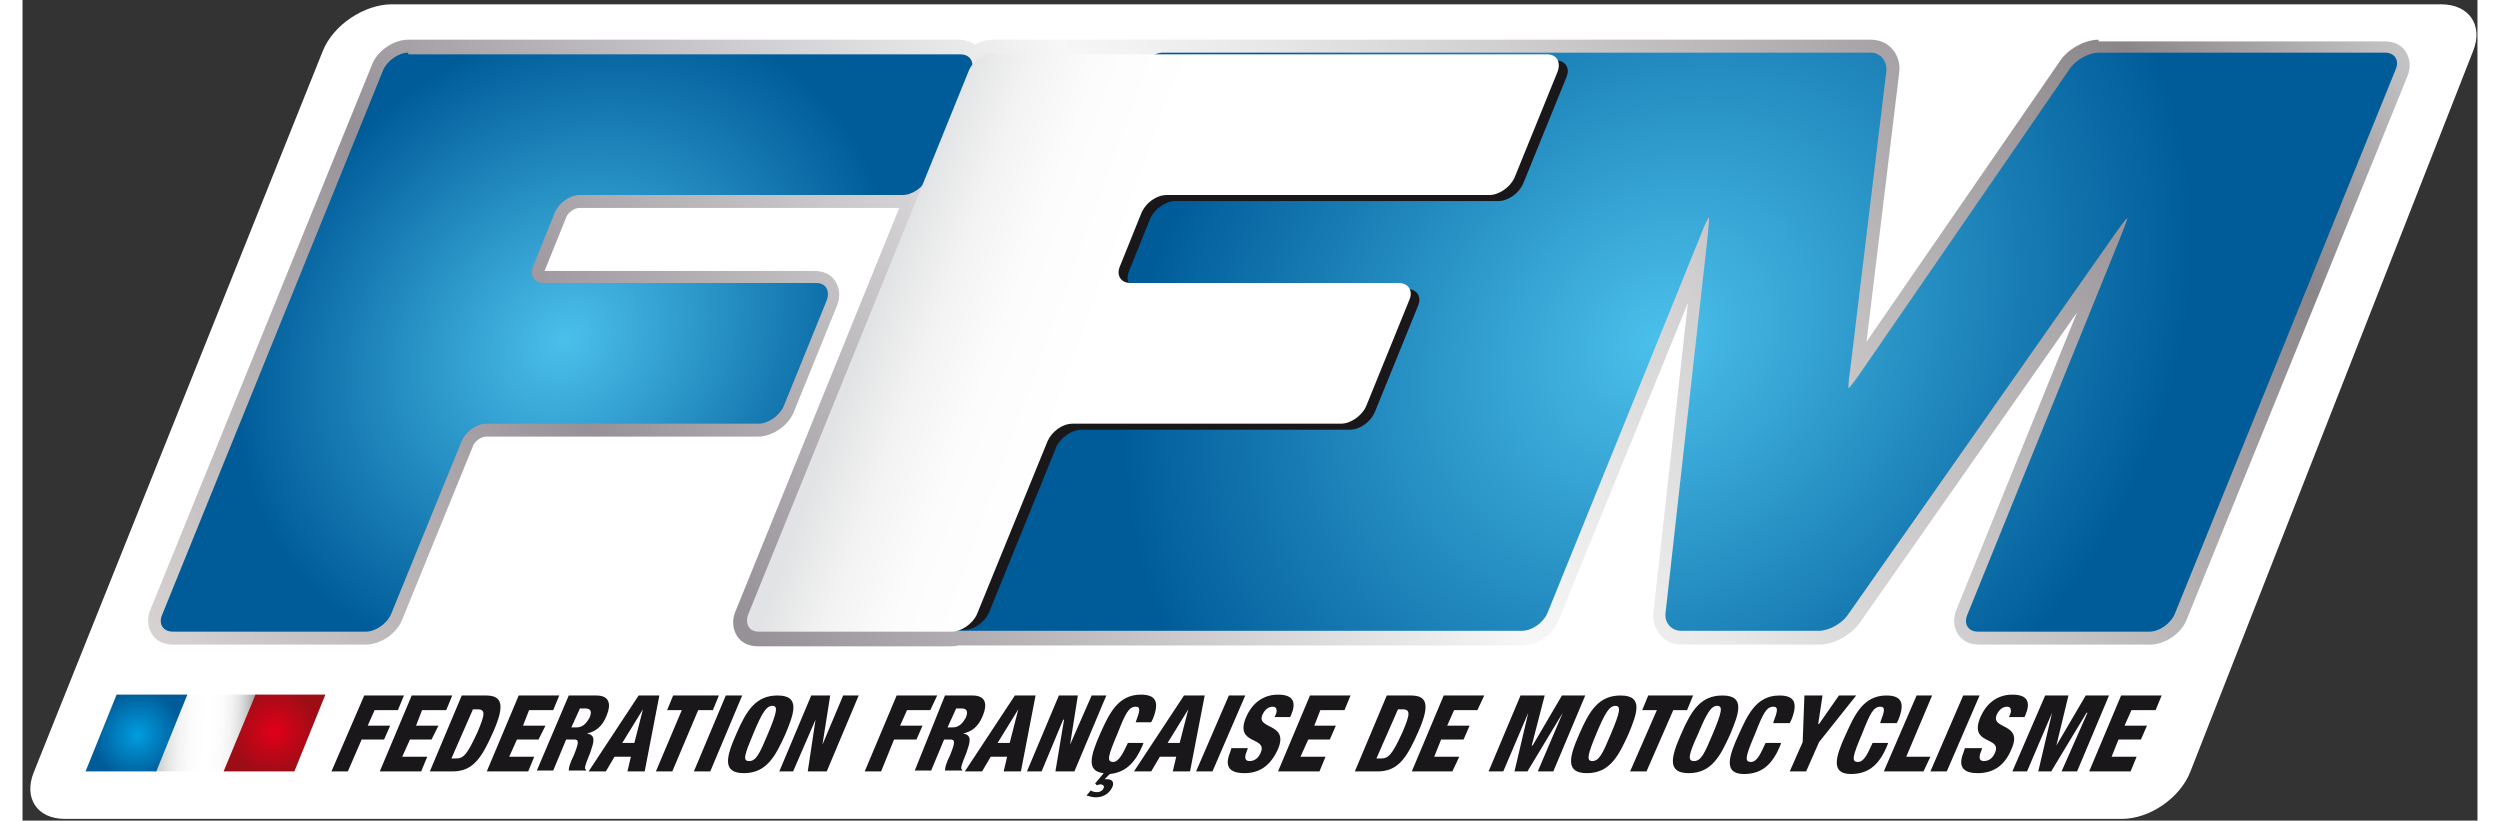 <svg version="1.1" id="Calque_1" xmlns="http://www.w3.org/2000/svg" xmlns:xlink="http://www.w3.org/1999/xlink" x="0px" y="0px" viewBox="0 0 284.5 95.1" style="enable-background:new 0 0 284.5 95.1;" xml:space="preserve" width="262" height="86">
<rect x="0" y="0" width="284.5" height="95.1" fill="#333333" stroke="none"/>
<style type="text/css">
	.st0{clip-path:url(#SVGID_2_);fill:#FFFFFF;}
	.st1{clip-path:url(#SVGID_4_);fill:url(#SVGID_5_);}
	.st2{clip-path:url(#SVGID_7_);fill:url(#SVGID_8_);}
	.st3{clip-path:url(#SVGID_10_);fill:url(#SVGID_11_);}
	.st4{clip-path:url(#SVGID_13_);fill:#1A171B;}
	.st5{clip-path:url(#SVGID_15_);fill:url(#SVGID_16_);}
	.st6{clip-path:url(#SVGID_18_);fill:url(#SVGID_19_);}
	.st7{clip-path:url(#SVGID_21_);fill:url(#SVGID_22_);}
	.st8{clip-path:url(#SVGID_24_);fill:url(#SVGID_25_);}
	.st9{clip-path:url(#SVGID_27_);fill:#1A171B;}
</style>
<g>
	<g>
		<defs>
			<rect id="SVGID_1_" x="0.9" y="0.5" width="283.5" height="94.4"/>
		</defs>
		<clipPath id="SVGID_2_">
			<use xlink:href="#SVGID_1_" style="overflow:visible;"/>
		</clipPath>
		<path class="st0" d="M251.2,89.5c-1.2,3-4.7,5.4-7.9,5.4H4.9c-3.2,0-4.8-2.4-3.6-5.4L34.8,5.9c1.2-3,4.8-5.4,8-5.4h237.5    c3.2,0,4.9,2.4,3.7,5.4L251.2,89.5z"/>
	</g>
	<g>
		<defs>
			<path id="SVGID_3_" d="M240.6,4.6c-1.6,0-3.6,1.1-4.5,2.5l-22.4,32.5l3.8-31.3c0.1-1-0.2-1.9-0.8-2.6c-0.6-0.7-1.5-1.1-2.5-1.1     l-37.2,0c-0.2,0-0.4,0-0.6,0h-63.9c-0.7,0-1.5,0.2-2.1,0.6c-0.5-0.4-1.1-0.6-1.9-0.6H44.7c-1.7,0-3.6,1.3-4.2,2.9L14.8,70.7     c-0.4,1-0.3,2,0.2,2.8c0.5,0.8,1.4,1.2,2.4,1.2h22.4c1.7,0,3.6-1.3,4.2-2.9l8.2-20.1c0.2-0.6,1-1.1,1.5-1.1h31.5     c1.7,0,3.6-1.3,4.2-2.9l5-12.3c0.4-1,0.3-2-0.2-2.8c-0.5-0.8-1.4-1.2-2.4-1.2H60.5l2.5-6.2c0.2-0.6,1-1.1,1.5-1.1h37.1l-19,46.8     c-0.4,1-0.3,2,0.2,2.8c0.5,0.8,1.4,1.2,2.4,1.2h22.4c0.2,0,0.5,0,0.8-0.1h65.4c1.7,0,3.6-1.3,4.2-2.9L193,35.1l-4,35.9     c-0.1,1,0.2,1.9,0.8,2.6c0.6,0.7,1.5,1.1,2.5,1.1h16c1.6,0,3.6-1.1,4.6-2.5l25.2-36l-14,34.5c-0.4,1-0.3,2,0.2,2.8     c0.5,0.8,1.4,1.2,2.4,1.2h19.9c1.7,0,3.6-1.3,4.2-2.9l25.6-63c0.4-1,0.3-2-0.2-2.8c-0.5-0.8-1.4-1.2-2.4-1.2H240.6z"/>
		</defs>
		<clipPath id="SVGID_4_">
			<use xlink:href="#SVGID_3_" style="overflow:visible;"/>
		</clipPath>
		
			<linearGradient id="SVGID_5_" gradientUnits="userSpaceOnUse" x1="-151.82" y1="471.554" x2="-148.893" y2="471.554" gradientTransform="matrix(73.798 -58.096 -58.096 -73.798 38633.238 26107.209)">
			<stop offset="0" style="stop-color:#ECE9E7"/>
			<stop offset="0" style="stop-color:#E6E2DF"/>
			<stop offset="6.413551e-02" style="stop-color:#D7D3D2"/>
			<stop offset="0.186" style="stop-color:#B1ADB0"/>
			<stop offset="0.264" style="stop-color:#969197"/>
			<stop offset="0.522" style="stop-color:#F7F7F7"/>
			<stop offset="0.589" style="stop-color:#E8E8E8"/>
			<stop offset="0.717" style="stop-color:#C2BFC1"/>
			<stop offset="0.876" style="stop-color:#8A8589"/>
			<stop offset="1" style="stop-color:#D8D9DA"/>
			<stop offset="1" style="stop-color:#B0B2B3"/>
		</linearGradient>
		<polygon class="st1" points="-19.7,31.4 176.4,-122.9 310.9,47.9 114.8,202.3   "/>
	</g>
	<g>
		<defs>
			<path id="SVGID_6_" d="M240.6,6.1c-1.1,0-2.6,0.8-3.3,1.8L213,43.2c-0.7,1-1.3,1.8-1.4,1.8c0,0,0-0.9,0.2-2.1L216,8.2     c0.1-1.1-0.7-2.1-1.8-2.1l-82,0c-1.1,0-2.4,0.9-2.9,2l-25.3,63c-0.4,1.1,0.1,2,1.2,2h68.6c1.1,0,2.4-0.9,2.9-2l17.8-43.9     c0.4-1.1,0.9-2,0.9-2c0.1,0,0,0.9-0.1,2.1l-4.9,43.8c-0.1,1.1,0.7,2,1.8,2h16c1.1,0,2.6-0.8,3.3-1.8l31-44.2     c0.7-1,1.3-1.8,1.4-1.8c0.1,0-0.3,0.9-0.7,2l-17.8,43.9c-0.5,1.1,0.1,2,1.2,2h19.9c1.1,0,2.4-0.9,2.9-2L275,8.1     c0.5-1.1-0.1-2-1.2-2H240.6z"/>
		</defs>
		<clipPath id="SVGID_7_">
			<use xlink:href="#SVGID_6_" style="overflow:visible;"/>
		</clipPath>
		
			<radialGradient id="SVGID_8_" cx="-150.388" cy="485.884" r="7.146" gradientTransform="matrix(8.536 0 1.652 -8.536 670.628 4186.879)" gradientUnits="userSpaceOnUse">
			<stop offset="0" style="stop-color:#4BC0EB"/>
			<stop offset="1" style="stop-color:#005C99"/>
		</radialGradient>
		<polygon class="st2" points="103.5,6.1 288.5,6.1 275.5,73.2 90.5,73.2   "/>
	</g>
	<g>
		<defs>
			<path id="SVGID_9_" d="M44.7,6.1c-1.1,0-2.4,0.9-2.9,2L16.2,71.2c-0.5,1.1,0.1,2,1.2,2h22.4c1.1,0,2.4-0.9,2.9-2l8.2-20.1     c0.5-1.1,1.7-2,2.9-2h31.5c1.1,0,2.4-0.9,2.9-2l5-12.3c0.4-1.1-0.1-2-1.2-2H60.4c-1.1,0-1.7-0.9-1.2-2l2.5-6.2     c0.5-1.1,1.7-2,2.9-2h37.4c1.1,0,2.4-0.9,2.9-2l5-12.3c0.5-1.1-0.1-2-1.2-2H44.7z"/>
		</defs>
		<clipPath id="SVGID_10_">
			<use xlink:href="#SVGID_9_" style="overflow:visible;"/>
		</clipPath>
		
			<radialGradient id="SVGID_11_" cx="-169.553" cy="496.523" r="7.146" gradientTransform="matrix(5.226 0 1.011 -5.226 446.94 2634.255)" gradientUnits="userSpaceOnUse">
			<stop offset="0" style="stop-color:#4BC0EB"/>
			<stop offset="1" style="stop-color:#005C99"/>
		</radialGradient>
		<polygon class="st3" points="15.7,6.1 123.3,6.1 110.3,73.3 2.7,73.3   "/>
	</g>
	<g>
		<defs>
			<rect id="SVGID_12_" x="0.9" y="0.5" width="283.5" height="94.4"/>
		</defs>
		<clipPath id="SVGID_13_">
			<use xlink:href="#SVGID_12_" style="overflow:visible;"/>
		</clipPath>
		<path class="st4" d="M110.9,9c0.5-1.1,1.7-2,2.9-2h63.9c1.1,0,1.7,0.9,1.2,2l-5,12.3c-0.5,1.1-1.7,2-2.9,2h-37.4    c-1.1,0-2.4,0.9-2.9,2l-2.5,6.2c-0.4,1.1,0.1,2,1.2,2h31.1c1.1,0,1.7,0.9,1.2,2l-5,12.3c-0.5,1.1-1.7,2-2.9,2h-31.1    c-1.1,0-2.4,0.9-2.9,2l-7.8,19.2c-0.5,1.1-1.7,2-2.9,2H86.8c-1.1,0-1.7-0.9-1.2-2L110.9,9z"/>
	</g>
	<g>
		<defs>
			<path id="SVGID_14_" d="M112.6,6.1c-1.1,0-2.4,0.9-2.9,2L84.1,71.2c-0.4,1.1,0.1,2,1.2,2h22.4c1.1,0,2.4-0.9,2.9-2l8.2-20.1     c0.5-1.1,1.7-2,2.9-2h31.1c1.1,0,2.4-0.9,2.9-2l5-12.3c0.5-1.1-0.1-2-1.2-2h-31.1c-1.1,0-1.7-0.9-1.2-2l2.5-6.2     c0.5-1.1,1.7-2,2.9-2h37.4c1.1,0,2.4-0.9,2.9-2l5-12.3c0.4-1.1-0.1-2-1.2-2H112.6z"/>
		</defs>
		<clipPath id="SVGID_15_">
			<use xlink:href="#SVGID_14_" style="overflow:visible;"/>
		</clipPath>
		
			<linearGradient id="SVGID_16_" gradientUnits="userSpaceOnUse" x1="-158.984" y1="483.765" x2="-156.057" y2="483.765" gradientTransform="matrix(18.752 6.818 6.818 -18.752 -215.548 10184.471)">
			<stop offset="0" style="stop-color:#E2E3E4"/>
			<stop offset="4.287703e-03" style="stop-color:#E3E4E5"/>
			<stop offset="0.12" style="stop-color:#F3F3F3"/>
			<stop offset="0.251" style="stop-color:#FCFCFC"/>
			<stop offset="0.429" style="stop-color:#FFFFFF"/>
			<stop offset="0.923" style="stop-color:#FFFFFF"/>
			<stop offset="1" style="stop-color:#FFFFFF"/>
		</linearGradient>
		<polygon class="st5" points="94.6,-24.3 199.7,13.9 167.1,103.6 62,65.4   "/>
	</g>
	<g>
		<defs>
			<polygon id="SVGID_17_" points="18.9,80.5 15.2,89.4 23.5,89.4 27.2,80.5    "/>
		</defs>
		<clipPath id="SVGID_18_">
			<use xlink:href="#SVGID_17_" style="overflow:visible;"/>
		</clipPath>
		
			<linearGradient id="SVGID_19_" gradientUnits="userSpaceOnUse" x1="-174.315" y1="540.429" x2="-171.388" y2="540.429" gradientTransform="matrix(3.916 0 0.205 -3.916 587.199 2201.314)">
			<stop offset="0" style="stop-color:#BFC1C2"/>
			<stop offset="4.423894e-02" style="stop-color:#CCCECF"/>
			<stop offset="0.139" style="stop-color:#E3E4E4"/>
			<stop offset="0.242" style="stop-color:#F3F3F3"/>
			<stop offset="0.358" style="stop-color:#FCFCFC"/>
			<stop offset="0.516" style="stop-color:#FFFFFF"/>
			<stop offset="0.661" style="stop-color:#FCFCFC"/>
			<stop offset="0.75" style="stop-color:#F4F4F4"/>
			<stop offset="0.825" style="stop-color:#E5E6E6"/>
			<stop offset="0.891" style="stop-color:#D1D1D2"/>
			<stop offset="0.951" style="stop-color:#B7B7B9"/>
			<stop offset="1" style="stop-color:#9B9C9E"/>
		</linearGradient>
		<polygon class="st6" points="15.2,80.5 27.6,80.5 27.2,89.4 14.8,89.4   "/>
	</g>
	<g>
		<defs>
			<polygon id="SVGID_20_" points="27,80.5 23.3,89.4 31.5,89.4 35.1,80.5    "/>
		</defs>
		<clipPath id="SVGID_21_">
			<use xlink:href="#SVGID_20_" style="overflow:visible;"/>
		</clipPath>
		
			<radialGradient id="SVGID_22_" cx="-283.654" cy="615.478" r="7.144" gradientTransform="matrix(0.714 0 3.740124e-02 -0.714 208.675 524.225)" gradientUnits="userSpaceOnUse">
			<stop offset="0" style="stop-color:#E1001A"/>
			<stop offset="1" style="stop-color:#9C0D16"/>
		</radialGradient>
		<polygon class="st7" points="23.3,80.5 35.6,80.5 35.1,89.4 22.9,89.4   "/>
	</g>
	<g>
		<defs>
			<polygon id="SVGID_23_" points="10.9,80.5 7.3,89.4 15.5,89.4 19.1,80.5    "/>
		</defs>
		<clipPath id="SVGID_24_">
			<use xlink:href="#SVGID_23_" style="overflow:visible;"/>
		</clipPath>
		
			<radialGradient id="SVGID_25_" cx="-302.858" cy="615.346" r="7.146" gradientTransform="matrix(0.714 0 3.743245e-02 -0.714 206.513 524.527)" gradientUnits="userSpaceOnUse">
			<stop offset="0" style="stop-color:#009DDF"/>
			<stop offset="1" style="stop-color:#005C99"/>
		</radialGradient>
		<polygon class="st8" points="7.3,80.5 19.6,80.5 19.1,89.4 6.8,89.4   "/>
	</g>
	<g>
		<defs>
			<rect id="SVGID_26_" x="0.9" y="0.5" width="283.5" height="94.4"/>
		</defs>
		<clipPath id="SVGID_27_">
			<use xlink:href="#SVGID_26_" style="overflow:visible;"/>
		</clipPath>
		<polygon class="st9" points="39.6,80.6 44.2,80.6 43.5,82.3 40.8,82.3 40,84.1 42.6,84.1 41.9,85.7 39.3,85.7 37.7,89.4     35.8,89.4   "/>
		<polygon class="st9" points="45.1,80.6 49.8,80.6 49.1,82.3 46.3,82.3 45.6,84.1 48.2,84.1 47.4,85.7 44.9,85.7 44,87.7     46.9,87.7 46.2,89.4 41.4,89.4   "/>
		<path class="st9" d="M50.9,80.6h2.8c1.9,0,2.2,1.1,0.9,4.1c-1.4,3.2-2.4,4.7-4.8,4.7h-2.6L50.9,80.6z M49.7,87.9h0.5    c0.9,0,1.3-0.4,2.5-3c0.9-2.1,1-2.7,0-2.7h-0.5L49.7,87.9z"/>
		<polygon class="st9" points="57.5,80.6 62.2,80.6 61.5,82.3 58.7,82.3 58,84.1 60.6,84.1 59.8,85.7 57.3,85.7 56.4,87.7     59.3,87.7 58.6,89.4 53.8,89.4   "/>
		<path class="st9" d="M63.3,80.6h3.2c1.6,0,1.7,1.1,1.2,2.3c-0.5,1.3-1.3,1.9-2.3,2.1l0,0c1.1,0.2,0.8,1,0.4,2.2    c-0.7,1.7-0.7,1.9-0.5,2l0,0.1h-2c0-0.3,0.1-0.8,0.6-1.8c0.6-1.5,0.6-1.8,0-1.8H63l-1.5,3.6h-1.9L63.3,80.6z M63.6,84.3h0.6    c0.8,0,1.2-0.6,1.5-1.1c0.3-0.7,0.2-1.1-0.5-1.1h-0.6L63.6,84.3z"/>
		<path class="st9" d="M71.4,80.6h2.4l-1.7,8.8h-2l0.4-1.7h-1.9l-1,1.7h-2L71.4,80.6z M71.9,82.2L71.9,82.2l-2.4,3.9h1.4L71.9,82.2z    "/>
		<polygon class="st9" points="76.4,82.3 74.7,82.3 75.4,80.6 80.7,80.6 80,82.3 78.3,82.3 75.3,89.4 73.4,89.4   "/>
		<polygon class="st9" points="81.5,80.6 83.4,80.6 79.7,89.4 77.8,89.4   "/>
		<path class="st9" d="M83.6,89.6c-2.5,0-2.1-1.8-0.9-4.5c1.2-2.8,2.3-4.5,4.8-4.5c2.7,0,1.9,2.1,0.9,4.5    C87.3,87.5,86.3,89.6,83.6,89.6 M84.2,88.2c0.8,0,1.2-0.8,2.2-3.2c1-2.4,1.2-3.2,0.5-3.2c-0.7,0-1.2,0.8-2.2,3.2    C83.7,87.4,83.4,88.2,84.2,88.2"/>
		<polygon class="st9" points="91.4,80.6 93.6,80.6 92.7,86.3 92.7,86.3 95.1,80.6 96.9,80.6 93.2,89.4 91,89.4 91.9,83.4     91.9,83.4 89.3,89.4 87.7,89.4   "/>
		<polygon class="st9" points="101.3,80.6 106,80.6 105.2,82.3 102.5,82.3 101.7,84.1 104.3,84.1 103.6,85.7 101,85.7 99.5,89.4     97.6,89.4   "/>
		<path class="st9" d="M106.9,80.6h3.2c1.6,0,1.7,1.1,1.2,2.3c-0.5,1.3-1.3,1.9-2.3,2.1l0,0c1.1,0.2,0.8,1,0.4,2.2    c-0.7,1.7-0.7,1.9-0.5,2l0,0.1h-2c0-0.3,0.1-0.8,0.6-1.8c0.6-1.5,0.6-1.8,0-1.8h-0.7l-1.5,3.6h-1.9L106.9,80.6z M107.2,84.3h0.6    c0.8,0,1.2-0.6,1.5-1.1c0.3-0.7,0.2-1.1-0.5-1.1h-0.6L107.2,84.3z"/>
		<path class="st9" d="M115,80.6h2.4l-1.7,8.8h-2l0.4-1.7h-1.9l-1,1.7h-2L115,80.6z M115.4,82.2L115.4,82.2l-2.4,3.9h1.4L115.4,82.2    z"/>
		<polygon class="st9" points="120.1,80.6 122.3,80.6 121.4,86.3 121.4,86.3 123.9,80.6 125.6,80.6 121.9,89.4 119.7,89.4     120.7,83.4 120.6,83.4 118.1,89.4 116.4,89.4   "/>
		<path class="st9" d="M125.3,89.6c-2.1-0.2-1.5-2.1-0.4-4.6c1-2.2,2-4.5,4.7-4.5c1.7,0,2.2,0.8,1.4,2.8l-0.2,0.4H129    c0.5-1.3,0.6-1.8,0-1.8c-0.8,0-1.2,0.8-2.1,3.1c-1.1,2.6-1.3,3.3-0.5,3.3c0.6,0,1.1-0.9,1.7-2.2h1.8l-0.1,0.3    c-0.8,1.8-1.8,3.1-3.8,3.3l-0.6,0.6c0.1,0,0.2,0,0.3,0c0.7,0,0.8,0.5,0.6,0.9c-0.3,0.7-1,1.2-1.9,1.2c-0.6,0-0.9-0.2-1.1-0.2    l0.5-0.6c0.1,0.1,0.4,0.2,0.7,0.2c0.4,0,0.7-0.2,0.8-0.5c0.1-0.2-0.1-0.4-0.4-0.4c-0.2,0-0.3,0.1-0.4,0.1l-0.2-0.2L125.3,89.6z"/>
		<path class="st9" d="M134.6,80.6h2.4l-1.7,8.8h-2l0.4-1.7h-1.9l-1,1.7h-2L134.6,80.6z M135.1,82.2L135.1,82.2l-2.4,3.9h1.4    L135.1,82.2z"/>
		<polygon class="st9" points="139.8,80.6 141.7,80.6 137.9,89.4 136,89.4   "/>
		<path class="st9" d="M142,86.7l-0.1,0.3c-0.3,0.7-0.3,1.2,0.3,1.2c0.7,0,1.1-0.5,1.3-1c0.8-1.9-3.1-0.8-1.7-4.1    c0.6-1.4,1.8-2.6,3.7-2.6c1.9,0,2.1,1,1.5,2.4l-0.1,0.2h-1.8c0.2-0.4,0.3-0.7,0.2-0.9c0-0.2-0.2-0.3-0.4-0.3    c-0.5,0-0.9,0.3-1.2,0.9c-0.8,1.8,3.1,0.9,1.8,4c-0.9,2-2.2,2.8-3.9,2.8c-1.4,0-2.4-0.5-1.7-2.3l0.2-0.6H142z"/>
		<polygon class="st9" points="149.2,80.6 153.9,80.6 153.2,82.3 150.4,82.3 149.7,84.1 152.2,84.1 151.5,85.7 149,85.7 148.1,87.7     151,87.7 150.3,89.4 145.5,89.4   "/>
		<path class="st9" d="M158.1,80.6h2.8c1.9,0,2.2,1.1,0.9,4.1c-1.4,3.2-2.4,4.7-4.8,4.7h-2.6L158.1,80.6z M156.9,87.9h0.5    c0.9,0,1.3-0.4,2.5-3c0.9-2.1,1-2.7,0-2.7h-0.5L156.9,87.9z"/>
		<polygon class="st9" points="164.7,80.6 169.4,80.6 168.6,82.3 165.9,82.3 165.1,84.1 167.7,84.1 167,85.7 164.4,85.7 163.6,87.7     166.5,87.7 165.7,89.4 161,89.4   "/>
		<polygon class="st9" points="173.6,80.6 176.4,80.6 174.9,86.4 175,86.4 178.4,80.6 181.1,80.6 177.4,89.4 175.6,89.4 178.5,82.6     178.5,82.6 174.4,89.4 172.9,89.4 174.5,82.6 174.5,82.6 171.6,89.4 169.9,89.4   "/>
		<path class="st9" d="M181.3,89.6c-2.5,0-2.1-1.8-0.9-4.5c1.2-2.8,2.3-4.5,4.8-4.5c2.7,0,1.9,2.1,0.9,4.5    C185,87.5,184,89.6,181.3,89.6 M181.9,88.2c0.8,0,1.2-0.8,2.2-3.2c1-2.4,1.2-3.2,0.5-3.2c-0.7,0-1.2,0.8-2.2,3.2    C181.4,87.4,181.2,88.2,181.9,88.2"/>
		<polygon class="st9" points="189.4,82.3 187.7,82.3 188.4,80.6 193.6,80.6 192.9,82.3 191.3,82.3 188.2,89.4 186.3,89.4   "/>
		<path class="st9" d="M193.1,89.6c-2.5,0-2.1-1.8-0.9-4.5c1.2-2.8,2.3-4.5,4.8-4.5c2.7,0,1.9,2.1,0.9,4.5    C196.8,87.5,195.8,89.6,193.1,89.6 M193.7,88.2c0.8,0,1.2-0.8,2.2-3.2c1-2.4,1.2-3.2,0.5-3.2c-0.7,0-1.2,0.8-2.2,3.2    C193.1,87.4,192.9,88.2,193.7,88.2"/>
		<path class="st9" d="M202.9,83.7c0.5-1.3,0.6-1.8,0-1.8c-0.8,0-1.2,0.8-2.1,3.1c-1.1,2.6-1.3,3.3-0.5,3.3c0.7,0,1.1-0.9,1.7-2.2    h1.8l-0.1,0.3c-0.8,1.9-1.9,3.3-4.2,3.3c-2.4,0-1.8-2-0.6-4.6c1-2.2,2-4.5,4.7-4.5c1.7,0,2.2,0.8,1.4,2.8l-0.2,0.4H202.9z"/>
		<polygon class="st9" points="206.3,86 206.5,80.6 208.6,80.6 208.1,83.9 208.2,83.9 210.5,80.6 212.5,80.6 208.2,86 206.7,89.4     204.8,89.4   "/>
		<path class="st9" d="M215.3,83.7c0.5-1.3,0.6-1.8,0-1.8c-0.8,0-1.2,0.8-2.1,3.1c-1.1,2.6-1.3,3.3-0.5,3.3c0.7,0,1.1-0.9,1.7-2.2    h1.8l-0.1,0.3c-0.8,1.9-1.9,3.3-4.2,3.3c-2.4,0-1.8-2-0.6-4.6c1-2.2,2-4.5,4.7-4.5c1.7,0,2.2,0.8,1.4,2.8l-0.2,0.4H215.3z"/>
		<polygon class="st9" points="219.5,80.6 221.3,80.6 218.3,87.7 221.1,87.7 220.3,89.4 215.7,89.4   "/>
		<polygon class="st9" points="224.9,80.6 226.8,80.6 223,89.4 221.1,89.4   "/>
		<path class="st9" d="M227.1,86.7l-0.1,0.3c-0.3,0.7-0.3,1.2,0.3,1.2c0.7,0,1.1-0.5,1.3-1c0.8-1.9-3.1-0.8-1.7-4.1    c0.6-1.4,1.8-2.6,3.7-2.6c1.9,0,2.1,1,1.5,2.4l-0.1,0.2h-1.8c0.2-0.4,0.3-0.7,0.2-0.9c0-0.2-0.2-0.3-0.4-0.3    c-0.5,0-0.9,0.3-1.2,0.9c-0.8,1.8,3.1,0.9,1.7,4c-0.8,2-2.2,2.8-3.9,2.8c-1.4,0-2.4-0.5-1.7-2.3l0.2-0.6H227.1z"/>
		<polygon class="st9" points="234.4,80.6 237.1,80.6 235.7,86.4 235.7,86.4 239.1,80.6 241.8,80.6 238.1,89.4 236.3,89.4     239.3,82.6 239.2,82.6 235.1,89.4 233.6,89.4 235.2,82.6 235.2,82.6 232.3,89.4 230.6,89.4   "/>
		<polygon class="st9" points="243.2,80.6 247.9,80.6 247.2,82.3 244.4,82.3 243.6,84.1 246.2,84.1 245.5,85.7 242.9,85.7     242.1,87.7 245,87.7 244.3,89.4 239.5,89.4   "/>
	</g>
</g>
</svg>